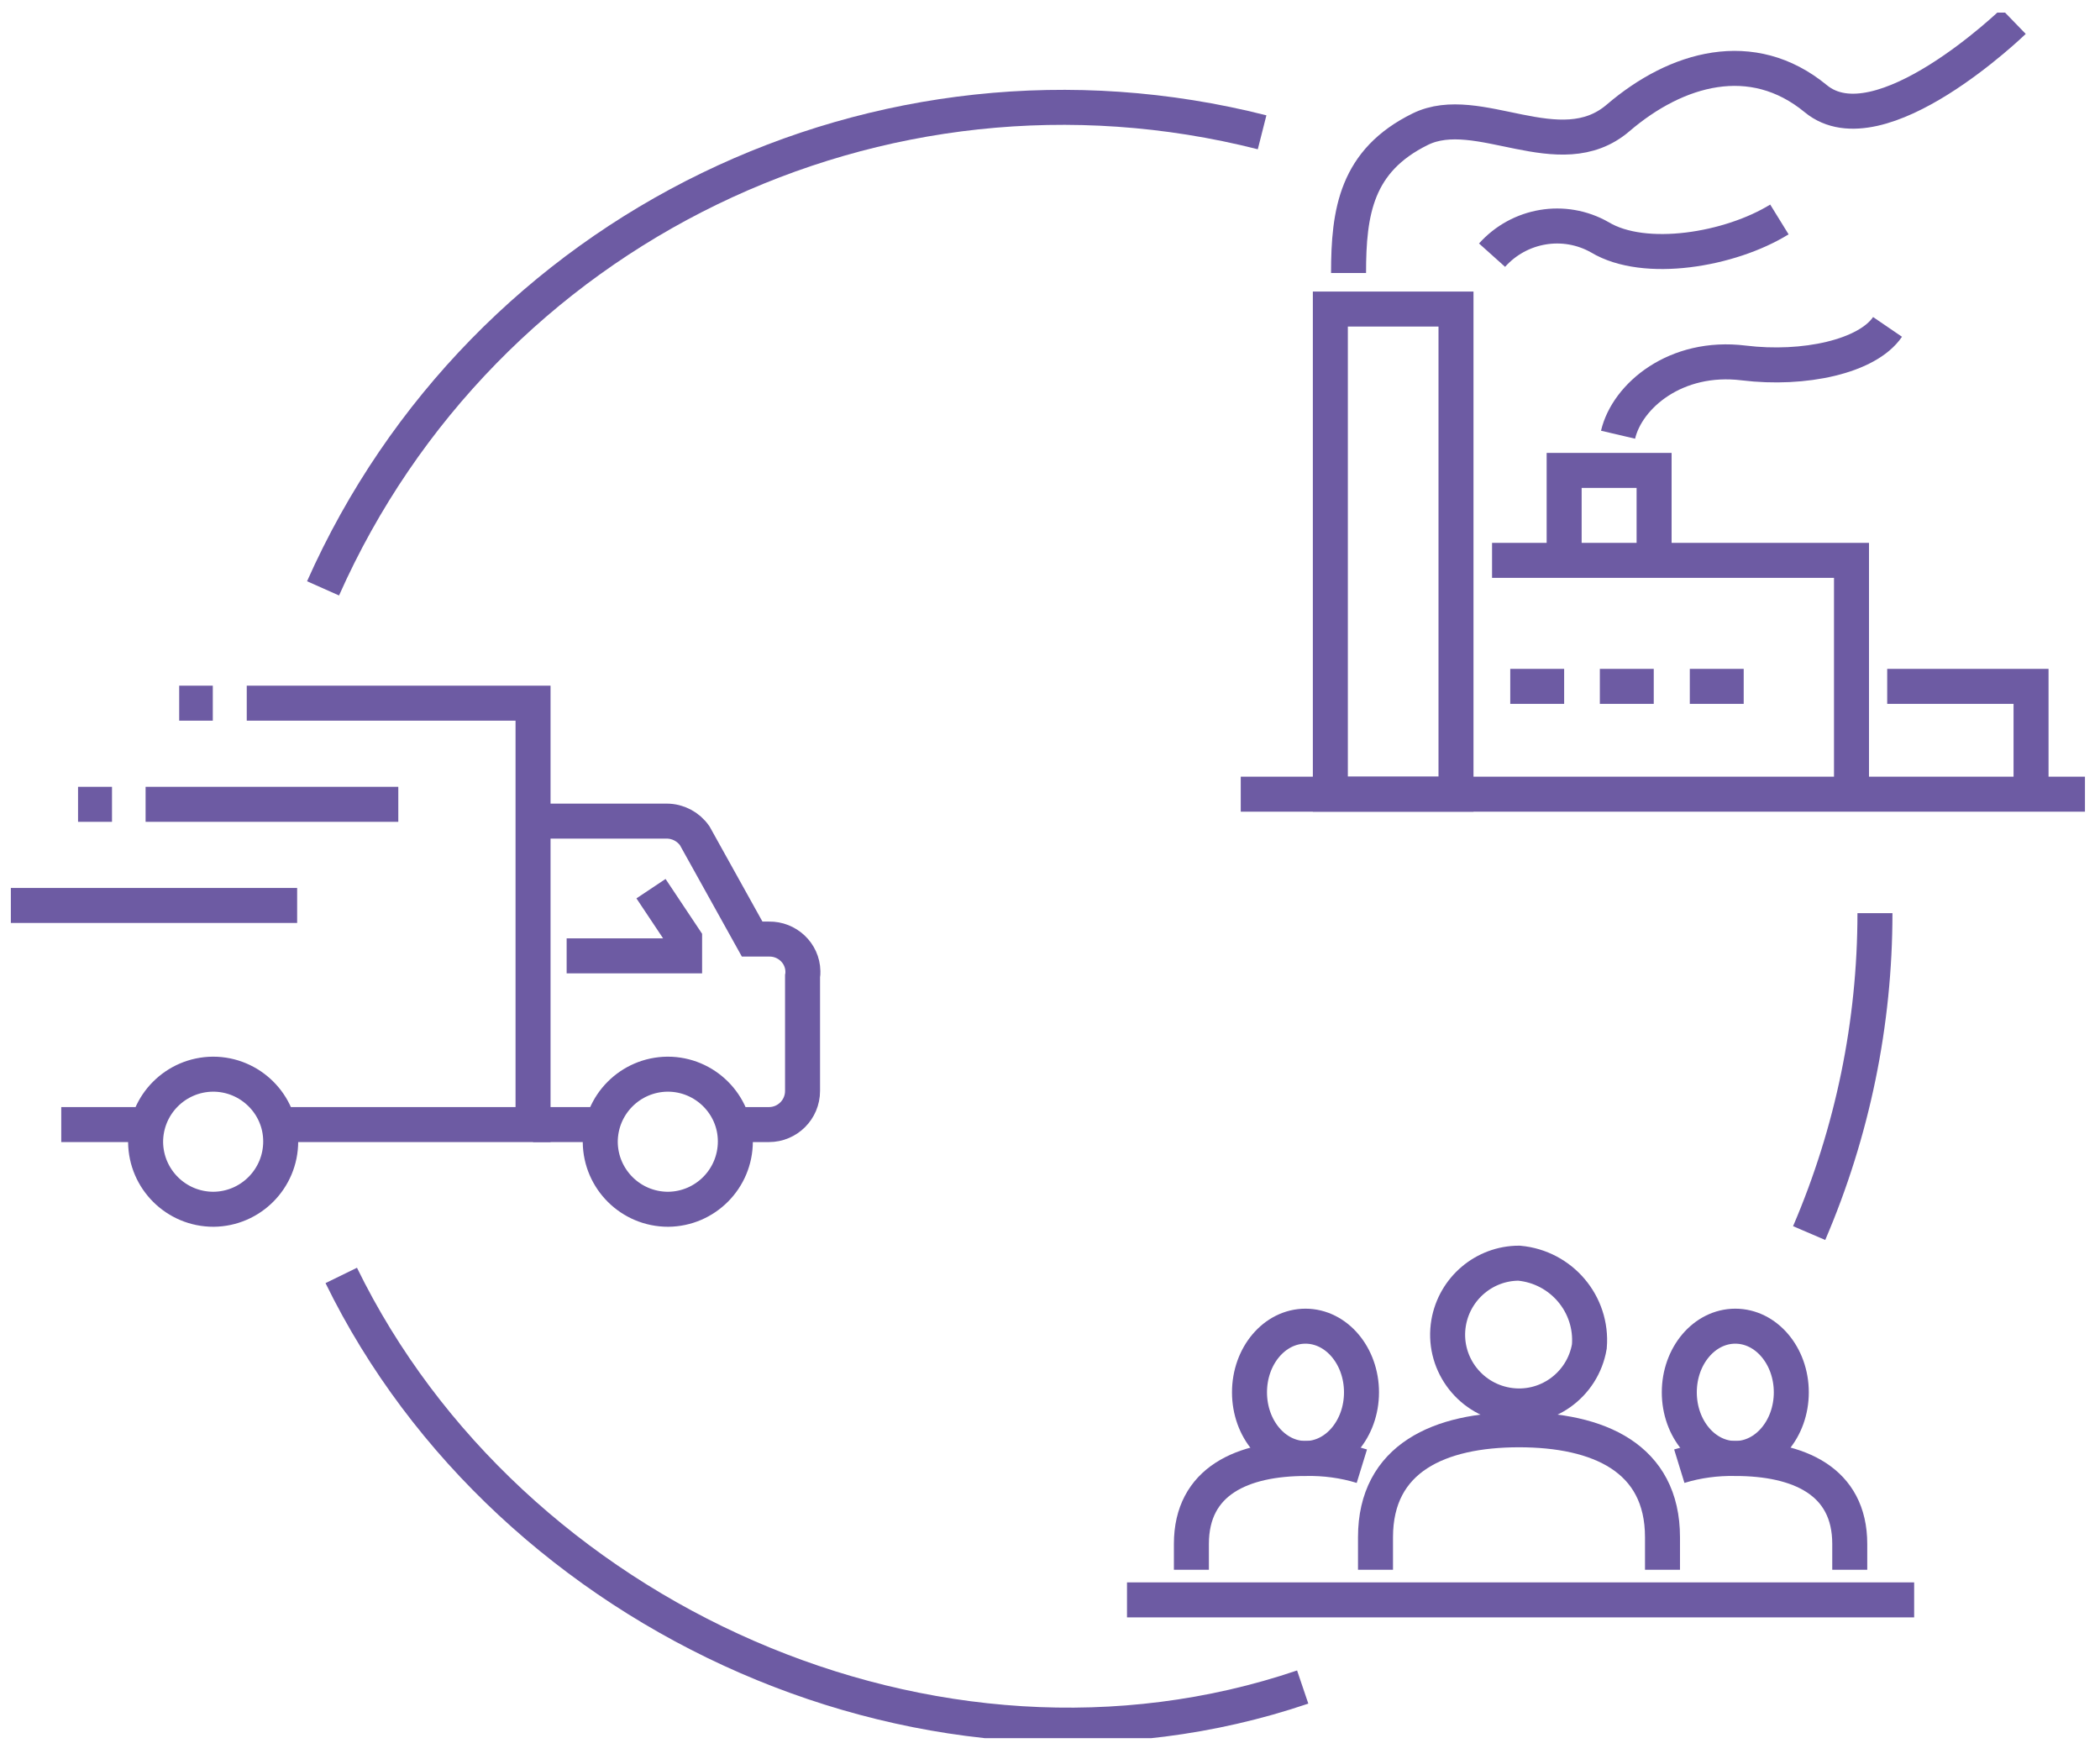 <?xml version="1.0" encoding="utf-8"?>
<!-- Generator: Adobe Illustrator 28.3.0, SVG Export Plug-In . SVG Version: 6.00 Build 0)  -->
<svg version="1.1" id="Layer_2" xmlns="http://www.w3.org/2000/svg" xmlns:xlink="http://www.w3.org/1999/xlink" x="0px" y="0px"
	 viewBox="0 0 600 502.6" style="enable-background:new 0 0 600 502.6;" xml:space="preserve">
<style type="text/css">
	.st0{clip-path:url(#SVGID_00000106862674727148161610000014145566104525576108_);}
	.st1{fill:none;stroke:#6D5BA3;stroke-width:10;stroke-miterlimit:10;}
</style>
<g>
	<defs>
		<rect id="SVGID_1_" x="3.1" y="3.6" width="592.6" height="493"/>
	</defs>
	<clipPath id="SVGID_00000175320000914653516480000010767142221524405137_">
		<use xlink:href="#SVGID_1_"  style="overflow:visible;"/>
	</clipPath>
	<g id="Group_754" style="clip-path:url(#SVGID_00000175320000914653516480000010767142221524405137_);">
		<path id="Path_874" class="st1" d="M152.3,234.6h38.2c3.2,0,6.2,1.6,8,4.2l16.4,29.5h4.8c5.2-0.1,9.6,4,9.7,9.2c0,0.5,0,1-0.1,1.5
			v32.7c0,5.3-4.3,9.6-9.6,9.6h-9.6"/>
		<path id="Path_875" class="st1" d="M70.5,200.9h81.8v120.4H80.1"/>
		<line id="Line_23" class="st1" x1="41.6" y1="321.3" x2="17.5" y2="321.3"/>
		<path id="Path_876" class="st1" d="M210.1,326.1c0,10.7-8.6,19.3-19.2,19.4c-10.7,0-19.3-8.6-19.4-19.2c0-10.7,8.6-19.3,19.2-19.4
			c0,0,0.1,0,0.1,0C201.4,306.9,210.1,315.5,210.1,326.1L210.1,326.1z"/>
		<path id="Path_877" class="st1" d="M80.2,326.1c0,10.7-8.6,19.3-19.2,19.4c-10.7,0-19.3-8.6-19.4-19.2c0-10.7,8.6-19.3,19.2-19.4
			c0,0,0.1,0,0.1,0C71.5,306.9,80.2,315.5,80.2,326.1C80.2,326.1,80.2,326.1,80.2,326.1z"/>
		<line id="Line_24" class="st1" x1="152.3" y1="321.3" x2="171.6" y2="321.3"/>
		<path id="Path_878" class="st1" d="M161.9,273.1h33.7v-4.8l-9.6-14.4"/>
		<line id="Line_25" class="st1" x1="3.1" y1="258.7" x2="84.9" y2="258.7"/>
		<line id="Line_26" class="st1" x1="41.6" y1="229.8" x2="113.8" y2="229.8"/>
		<line id="Line_27" class="st1" x1="32" y1="229.8" x2="22.3" y2="229.8"/>
		<line id="Line_28" class="st1" x1="60.8" y1="200.9" x2="51.2" y2="200.9"/>
		<rect id="Rectangle_691" x="380.1" y="88.3" class="st1" width="35.9" height="138.6"/>
		<path id="Path_879" class="st1" d="M426.3,160.1H529v66.7"/>
		<path id="Path_880" class="st1" d="M539.2,196.1h41.1v30.8"/>
		<line id="Line_29" class="st1" x1="354.5" y1="226.9" x2="595.7" y2="226.9"/>
		<path id="Path_881" class="st1" d="M446.9,160.1v-25.7h25.7v25.7"/>
		<path id="Path_882" class="st1" d="M462.3,124.2c2.6-11.1,16.5-22.9,35.9-20.5c17.2,2.1,35.3-1.8,41.1-10.3"/>
		<path id="Path_883" class="st1" d="M385.3,78c0-17.5,2.2-32.1,20.5-41.1c16.5-8.1,39.8,11.1,56.5-3.2
			c16.7-14.3,38.3-20.5,56.5-5.5c18.2,15,56.5-22.1,56.5-22.1"/>
		<path id="Path_884" class="st1" d="M426.3,72.9c7.8-8.7,20.6-10.9,30.8-5.1c12.8,7.7,37.2,3.6,51.3-5.1"/>
		<line id="Line_30" class="st1" x1="431.5" y1="196.1" x2="446.9" y2="196.1"/>
		<line id="Line_31" class="st1" x1="457.1" y1="196.1" x2="472.5" y2="196.1"/>
		<line id="Line_32" class="st1" x1="482.8" y1="196.1" x2="498.2" y2="196.1"/>
		<path id="Path_885" class="st1" d="M454.1,384.7c-1.9,11.1-12.4,18.6-23.5,16.7c-11.1-1.9-18.6-12.4-16.7-23.5
			c1.7-9.8,10.2-17,20.1-17C446.1,362,455.1,372.6,454.1,384.7z"/>
		<path id="Path_886" class="st1" d="M393,448.5v-9.3c0-22.7,18.4-30.7,41-30.7c22.7,0,41,8,41,30.7v9.3"/>
		<ellipse id="Ellipse_2613" class="st1" cx="373" cy="397.8" rx="16" ry="18.9"/>
		<path id="Path_887" class="st1" d="M340.4,448.5v-7.4c0-18,14.6-24.4,32.7-24.4c5.4-0.1,10.8,0.6,16,2.2"/>
		<ellipse id="Ellipse_2614" class="st1" cx="495.8" cy="397.8" rx="16" ry="18.9"/>
		<path id="Path_888" class="st1" d="M528.5,448.5v-7.4c0-18-14.6-24.4-32.7-24.4c-5.4-0.1-10.8,0.6-16,2.2"/>
		<line id="Line_33" class="st1" x1="322" y1="457.1" x2="546.9" y2="457.1"/>
		<path id="Path_889" class="st1" d="M516.9,352.3c12.4-28.9,18.8-60,18.8-91.4"/>
		<path id="Path_890" class="st1" d="M97.5,364.4c48,98.3,169.7,153.2,274.7,117.6"/>
		<path id="Path_891" class="st1" d="M360.6,37.8C251.4,10.1,138.1,65.1,92.3,168.1"/>
	</g>
</g>
</svg>
